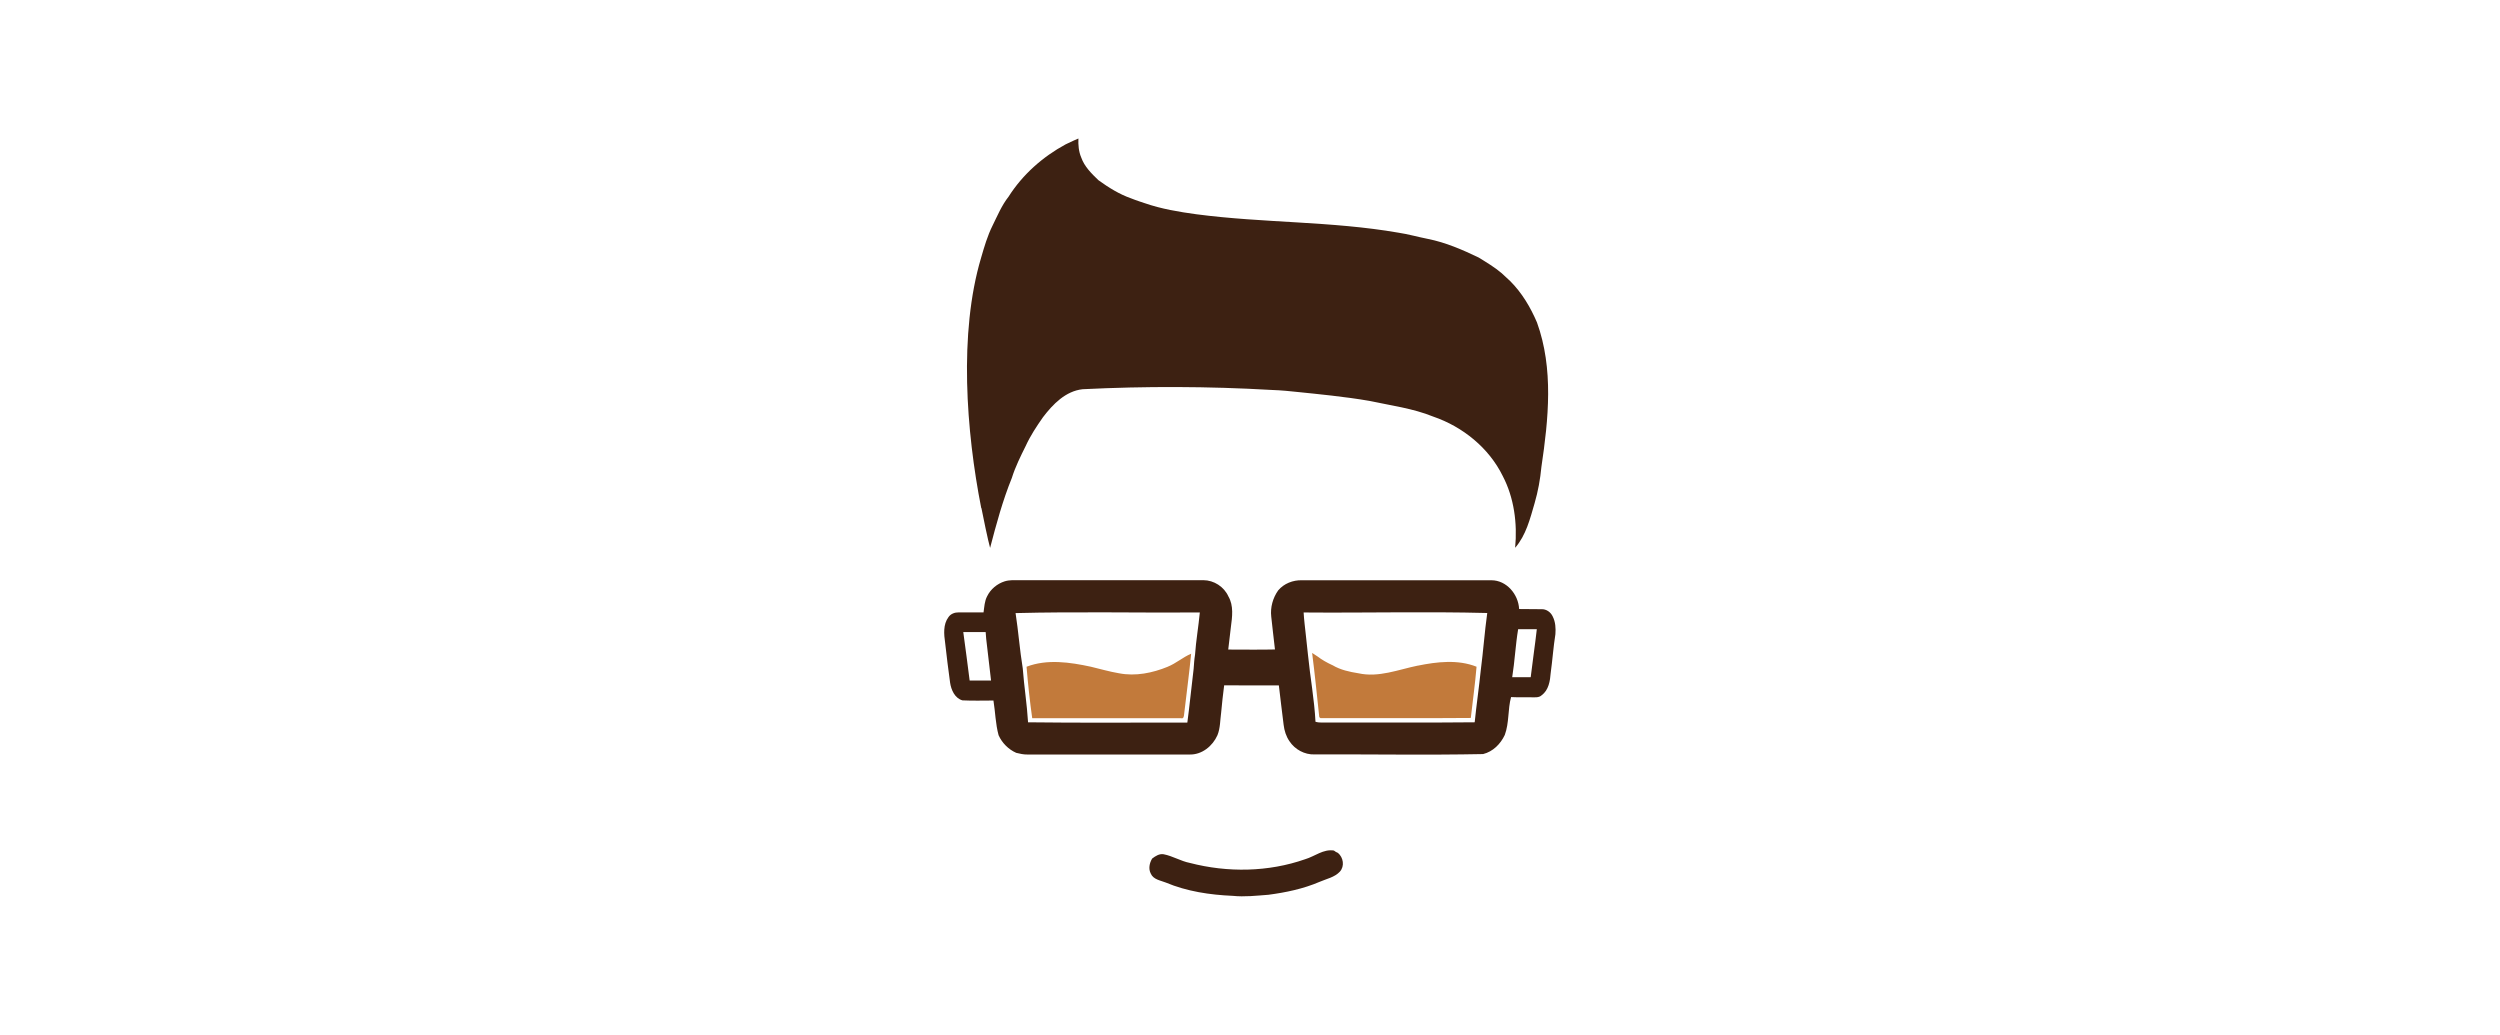 <svg xmlns="http://www.w3.org/2000/svg" id="Layer_1" viewBox="0 0 282.5 116.93"><defs><style>.cls-1{fill:#c27a3b;}.cls-2{fill:none;}.cls-3{fill:#3d2112;}</style></defs><rect class="cls-2" width="282.5" height="116.93"></rect><path class="cls-1" d="M131.95,75.34c.95-.38,1.72-1.08,2.65-1.47-.22,2.27-.53,4.53-.79,6.8-.03.22-.03.58-.35.49-5.61,0-11.22.01-16.82,0-.27-1.93-.48-3.87-.64-5.82,2.33-.89,4.9-.51,7.27,0,1.06.25,2.1.56,3.18.74,1.86.36,3.78-.03,5.51-.74ZM160.23,75.21c-2.21.45-4.44,1.38-6.73.87-1.01-.16-2.03-.38-2.92-.91l-.05-.02c-.58-.27-1.14-.58-1.65-.97-.2-.13-.4-.27-.61-.4.3,2.36.54,4.72.79,7.09-.01.19.11.33.31.28,5.61-.02,11.22.03,16.83-.02.22-1.93.49-3.85.65-5.79-2.11-.84-4.47-.56-6.64-.12Z"></path><path class="cls-3" d="M110.88,57.41c-1.7-8.64-2.55-19.77-.02-28.27.36-1.24.72-2.49,1.3-3.65.55-1.11,1.03-2.28,1.81-3.27,1.58-2.49,3.86-4.51,6.45-5.91.42-.22,1.44-.66,1.44-.66-.03.73.03,1.47.32,2.15.36,1.03,1.17,1.82,1.94,2.56,1.15.83,2.36,1.59,3.71,2.06.51.21,1.5.53,1.5.53,1.9.66,3.88.99,5.86,1.26,7.58,1,15.28.77,22.82,2.08,1.13.17,2.24.49,3.36.71,2,.4,3.89,1.22,5.72,2.1.89.55,1.8,1.09,2.6,1.77.32.3.65.59.97.9,1.32,1.32,2.29,2.96,3.02,4.67,1.89,5.23,1.3,10.92.5,16.31-.13,1.39-.38,2.77-.77,4.11-.51,1.75-.97,3.63-2.2,5.04.26-2.75-.11-5.64-1.4-8.11-1.56-3.18-4.52-5.57-7.84-6.71-2.31-.94-4.81-1.26-7.23-1.78-2.66-.47-6.02-.79-8.04-1-.76-.08-1.84-.2-3.07-.24-7.09-.41-14.2-.43-21.29-.08-1.93.21-3.36,1.69-4.48,3.16-.73,1.04-1.43,2.1-1.96,3.26-.58,1.17-1.17,2.35-1.56,3.6-1.04,2.56-1.76,5.23-2.46,7.91-.21-.72-.84-3.74-.98-4.5ZM173.07,78.79c-.78-.01-1.55.02-2.32-.02-.38,1.39-.2,2.91-.71,4.28-.48,1.02-1.33,1.88-2.45,2.16-6.34.13-12.7.01-19.05.04-1.12.04-2.22-.56-2.83-1.49-.38-.55-.58-1.19-.66-1.85-.2-1.48-.35-2.97-.54-4.46-2.06,0-4.12.01-6.18-.01-.13,1.02-.25,2.05-.34,3.08-.12.85-.09,1.75-.42,2.56-.54,1.22-1.75,2.21-3.13,2.18-6.11,0-12.23,0-18.34,0-.44.01-.85-.09-1.27-.19-.88-.39-1.6-1.12-1.99-1.99-.35-1.28-.37-2.62-.58-3.92-1.17,0-2.34.04-3.51-.02-.86-.25-1.27-1.18-1.39-2-.2-1.5-.4-3-.56-4.5-.14-.97-.24-2.08.38-2.91.26-.38.72-.54,1.16-.53.94,0,1.87,0,2.8,0,.09-.62.11-1.27.41-1.83.39-.8,1.13-1.41,1.98-1.68.56-.17,1.14-.13,1.72-.13,6.91,0,13.82,0,20.72,0,1.2,0,2.35.74,2.84,1.84.61,1.05.43,2.31.28,3.45-.1.85-.21,1.7-.3,2.55,1.76,0,3.52.03,5.28-.01-.13-1.24-.3-2.47-.42-3.71-.12-1.04.18-2.11.78-2.96.65-.78,1.68-1.18,2.68-1.15,7.14,0,14.28,0,21.42,0,1.72,0,3.05,1.6,3.13,3.25.84.02,1.68,0,2.52.02.55-.03,1.06.34,1.28.83.31.61.35,1.32.3,1.99-.23,1.45-.33,2.92-.53,4.37-.07.92-.23,1.96-1.03,2.54-.31.29-.76.22-1.15.23ZM111.99,76.91c-.19-1.57-.36-3.15-.55-4.72-.02-.26-.04-.52-.06-.77-.85,0-1.69,0-2.53,0,.24,1.83.5,3.65.72,5.48.81.01,1.62,0,2.43,0ZM135.58,69.21c-6.94.05-13.89-.11-20.82.07.32,2.07.47,4.17.81,6.24.15,2.03.48,4.07.6,6.1,6,.08,12,.02,18,.03.27-2.02.46-4.04.71-6.06.04-.54.07-1.07.16-1.61.11-1.6.39-3.18.54-4.77ZM168.07,69.27c-6.91-.18-13.84,0-20.76-.06.05.86.16,1.7.25,2.55.06.74.18,1.48.24,2.22.25,2.53.72,5.05.85,7.58.23.07.48.09.72.09,5.76-.02,11.51.03,17.27-.03.2-1.97.49-3.93.69-5.9.28-2.15.43-4.31.73-6.46ZM172.97,76.52c.21-1.81.49-3.61.69-5.42-.7,0-1.41,0-2.11,0-.3,1.8-.38,3.62-.67,5.42.69.01,1.39,0,2.09,0ZM151.41,98.49c.55-.61.39-1.6-.22-2.11-.17-.06-.32-.16-.46-.27-1.19-.19-2.16.66-3.24.98-4.17,1.46-8.77,1.53-13.04.42-1.02-.2-1.93-.78-2.96-.98-.49-.08-.92.2-1.3.49-.3.51-.44,1.15-.15,1.7.29.67,1.1.77,1.7,1.01,2.38,1,4.98,1.39,7.55,1.5,1.35.14,2.7-.02,4.04-.12,1.97-.26,3.94-.67,5.78-1.46.78-.34,1.7-.51,2.3-1.16Z"></path></svg>